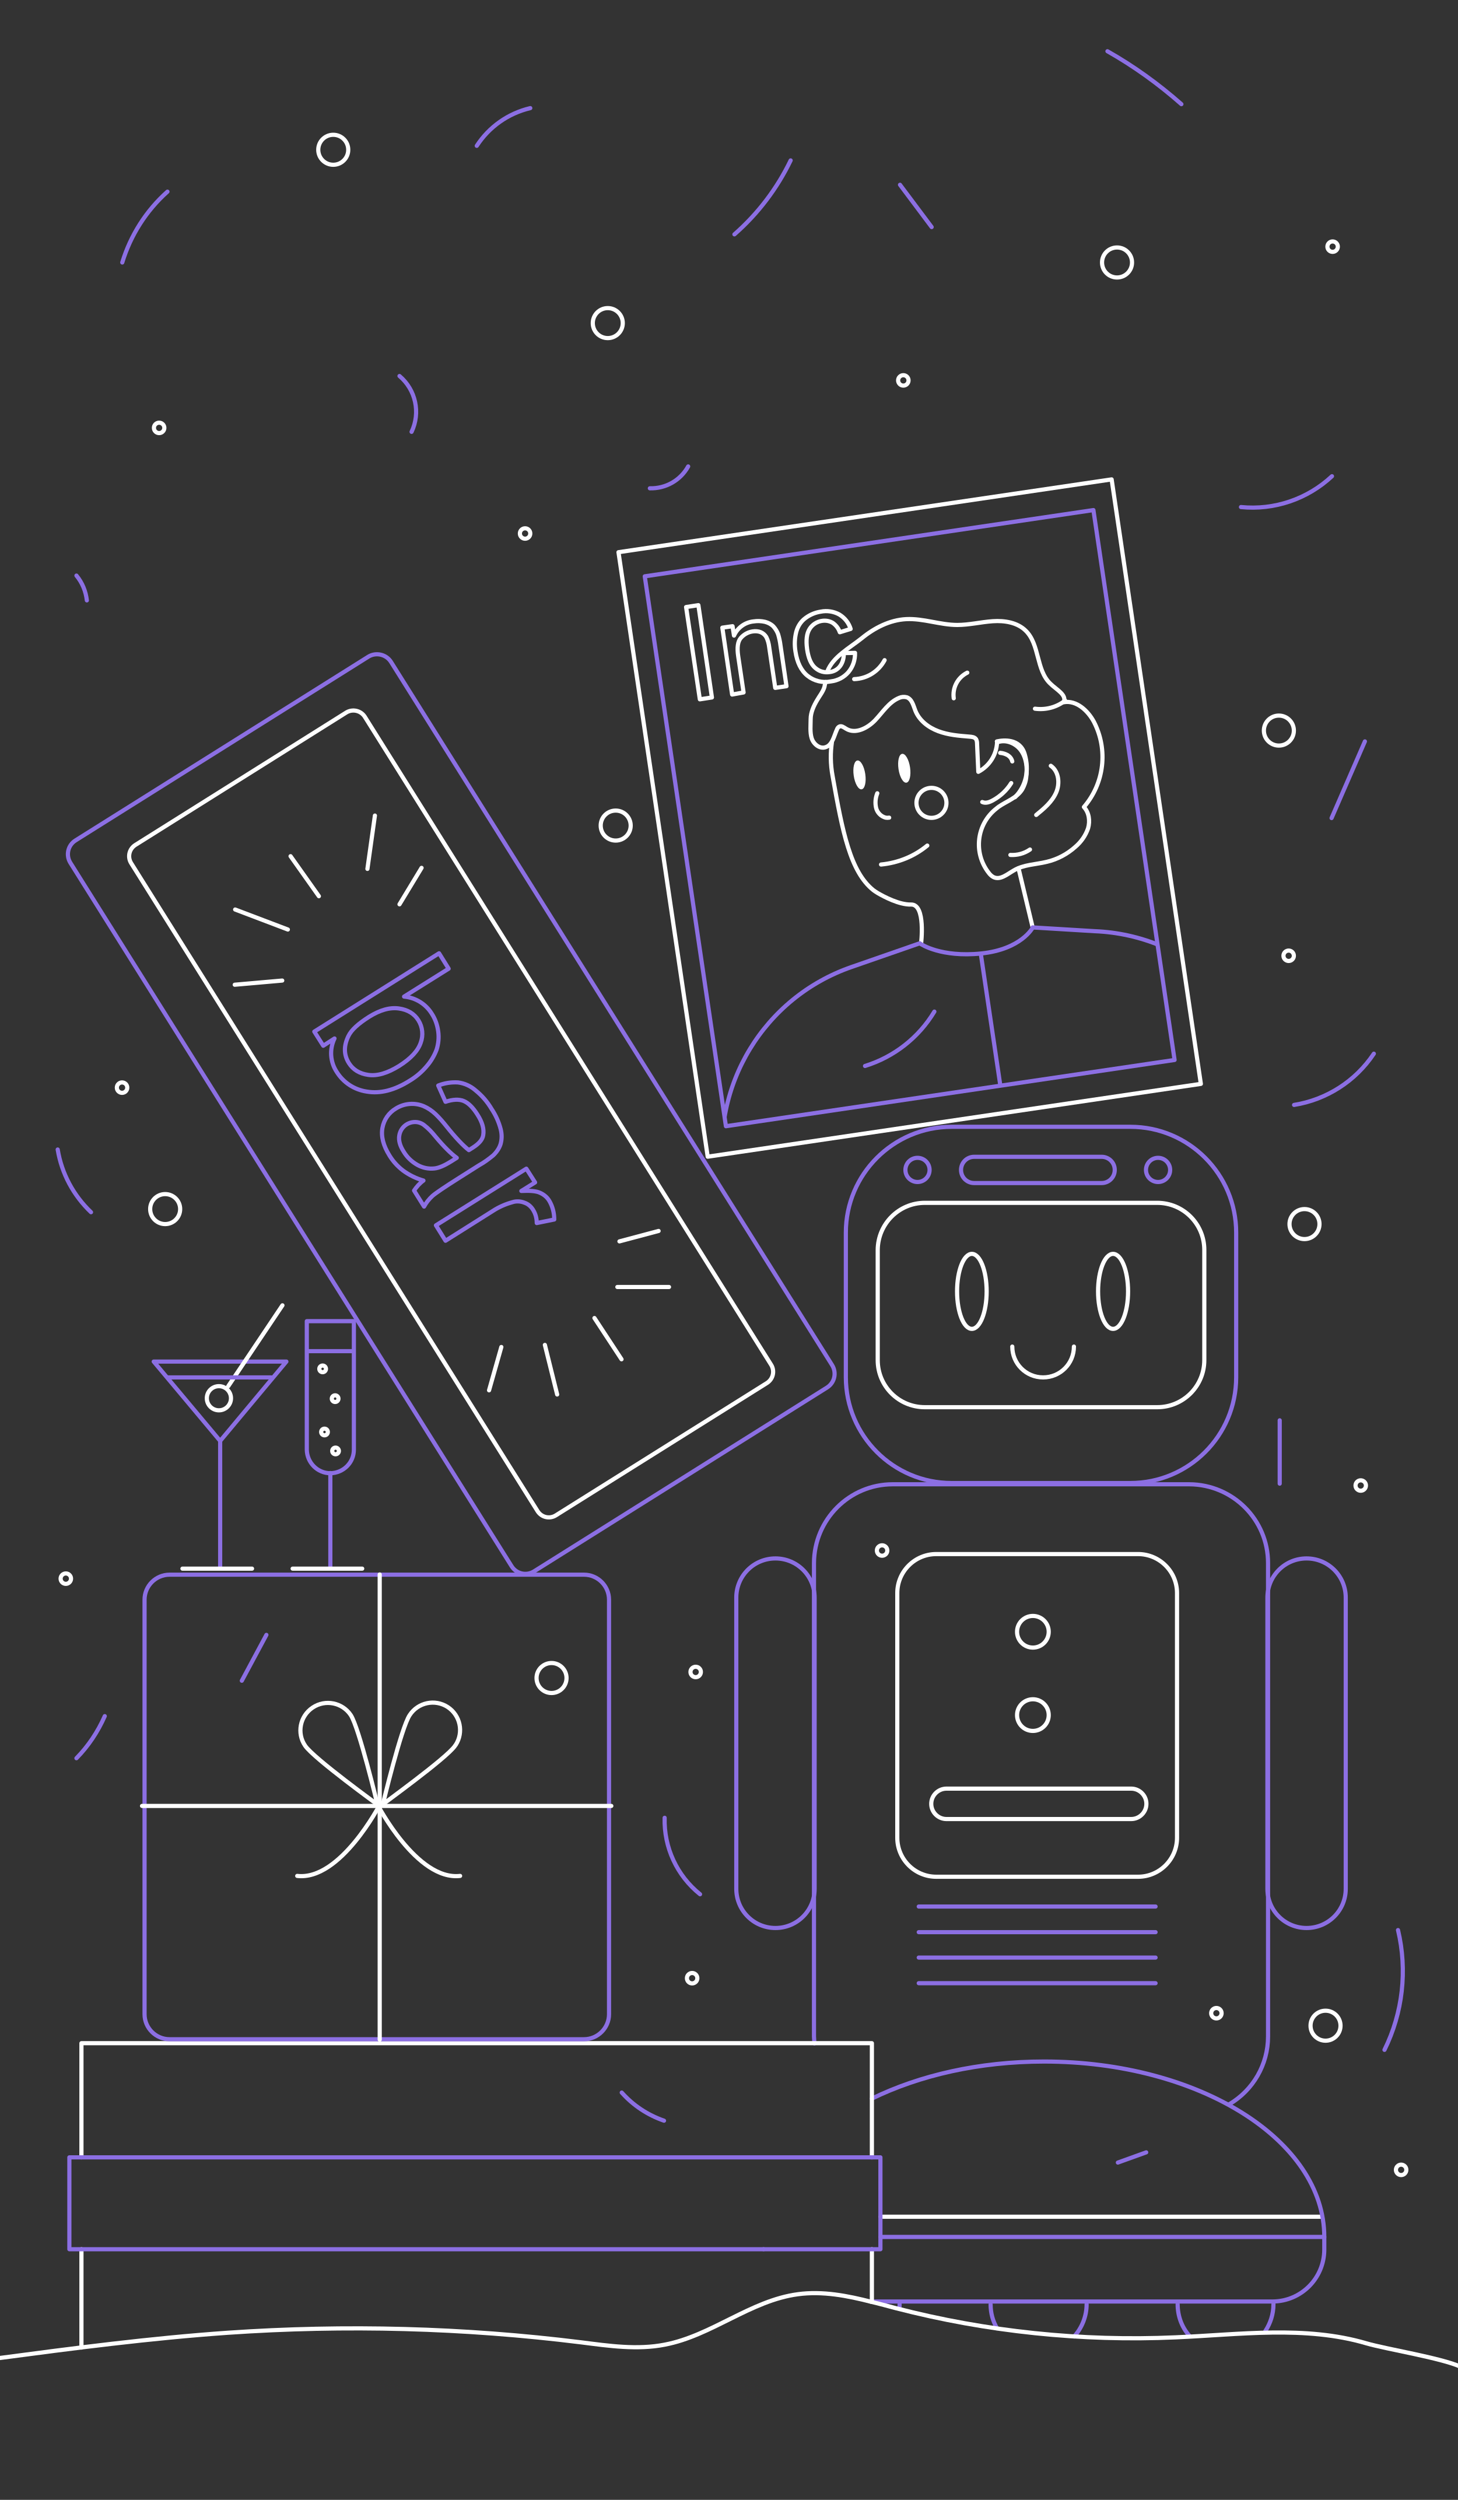 <?xml version="1.0" encoding="utf-8"?>
<!-- Generator: Adobe Illustrator 23.0.1, SVG Export Plug-In . SVG Version: 6.00 Build 0)  -->
<svg version="1.1" id="Слой_1" xmlns="http://www.w3.org/2000/svg" xmlns:xlink="http://www.w3.org/1999/xlink" x="0px" y="0px"
	 viewBox="0 0 700 1200" style="enable-background:new 0 0 700 1200;" xml:space="preserve">
<rect x="0" y="0" width="700" height="1200" fill="#333333" stroke="none"/>
<style type="text/css">
	.st0{fill:none;stroke:#FFFFFF;stroke-width:2;stroke-linecap:round;stroke-linejoin:round;}
	.st1{fill:none;stroke:#8C6FE3;stroke-width:2;stroke-linecap:round;stroke-linejoin:round;}
	.st2{clip-path:url(#SVGID_2_);}
	.st3{fill:#FFFFFF;}
</style>
<circle class="st0" cx="332.3" cy="949.6" r="2.5"/>
<circle class="st0" cx="334" cy="802.6" r="2.5"/>
<circle class="st0" cx="639.8" cy="118.4" r="2.5"/>
<circle class="st0" cx="618.7" cy="458.8" r="2.5"/>
<circle class="st0" cx="653.3" cy="713.1" r="2.5"/>
<circle class="st0" cx="672.7" cy="1041.6" r="2.5"/>
<circle class="st0" cx="433.7" cy="182.6" r="2.5"/>
<circle class="st0" cx="423.5" cy="744.3" r="2.5"/>
<circle class="st0" cx="584" cy="966.4" r="2.5"/>
<circle class="st0" cx="76.4" cy="205.4" r="2.5"/>
<ellipse class="st0" cx="31.6" cy="757.8" rx="2.5" ry="2.5"/>
<circle class="st0" cx="252.1" cy="256.1" r="2.5"/>
<circle class="st0" cx="58.6" cy="522.1" r="2.5"/>
<circle class="st0" cx="536.3" cy="126" r="7.2"/>
<circle class="st0" cx="295.6" cy="396.3" r="7.2"/>
<circle class="st0" cx="79.3" cy="580.4" r="7.2"/>
<circle class="st0" cx="160" cy="71.9" r="7.2"/>
<circle class="st0" cx="291.8" cy="155.1" r="7.2"/>
<circle class="st0" cx="264.8" cy="805.5" r="7.2"/>
<circle class="st0" cx="614" cy="350.7" r="7.2"/>
<circle class="st0" cx="626.3" cy="587.6" r="7.2"/>
<circle class="st0" cx="636.4" cy="972.4" r="7.2"/>
<line class="st0" x1="422.7" y1="1064.1" x2="634.6" y2="1064.1"/>
<path class="st1" d="M456.9,540.9h85.8c28.1,0,50.8,22.8,50.8,50.8v69.4c0,28.1-22.8,50.8-50.8,50.8h-85.8
	c-28.1,0-50.8-22.8-50.8-50.8v-69.4C406.1,563.7,428.9,540.9,456.9,540.9z"/>
<path class="st1" d="M391,980.9c-0.1-1.1-0.1-2.2-0.2-3.3V750.3c0.1-20.9,17-37.8,37.8-37.8H571c20.9,0.1,37.8,17,37.8,37.8v227.3
	c0,13.4-7.1,25.7-18.6,32.5"/>
<path class="st0" d="M444,577.4h111.6c12.5,0,22.6,10.1,22.6,22.6v52.9c0,12.5-10.1,22.6-22.6,22.6H444c-12.5,0-22.6-10.1-22.6-22.6
	V600C421.5,587.5,431.6,577.4,444,577.4z"/>
<path class="st1" d="M467.7,555.3h61.2c3.5,0,6.3,2.8,6.3,6.3l0,0c0,3.5-2.8,6.3-6.3,6.3h-61.2c-3.5,0-6.3-2.8-6.3-6.3l0,0
	C461.4,558.1,464.2,555.3,467.7,555.3z"/>
<circle class="st1" cx="440.5" cy="561.6" r="5.8"/>
<circle class="st1" cx="556" cy="561.6" r="5.8"/>
<ellipse class="st0" cx="466.6" cy="619.9" rx="7.1" ry="18"/>
<ellipse class="st0" cx="534.4" cy="619.9" rx="7.2" ry="18"/>
<path class="st0" d="M515.6,646.4c0,8.2-6.6,14.8-14.8,14.8c-8.2,0-14.8-6.6-14.8-14.8l0,0"/>
<path class="st1" d="M422.7,1073.8h213.1c0-46.5-60.2-84.2-134.5-84.2c-31.2,0-59.8,6.6-82.7,17.8"/>
<path class="st1" d="M635.8,1073.8v6.2c-0.1,13.7-11.1,24.7-24.8,24.8H417.7"/>
<path class="st1" d="M372.3,748.1L372.3,748.1c10.4,0,18.8,8.4,18.8,18.8v139.8c0,10.4-8.4,18.8-18.8,18.8l0,0
	c-10.4,0-18.8-8.4-18.8-18.8V766.9C353.5,756.5,361.9,748.1,372.3,748.1z"/>
<path class="st1" d="M627.3,748.1L627.3,748.1c10.4,0,18.8,8.4,18.8,18.8v139.8c0,10.4-8.4,18.8-18.8,18.8l0,0
	c-10.4,0-18.8-8.4-18.8-18.8V766.9C608.5,756.5,616.9,748.1,627.3,748.1z"/>
<path class="st1" d="M431.9,1106.1c0,0.8,0,1.5-0.1,2.3"/>
<path class="st1" d="M478.7,1117.7c-2-3.4-3.1-7.3-3.1-11.5"/>
<path class="st1" d="M521.7,1106.1c0,5.9-2.3,11.4-6,15.5"/>
<path class="st1" d="M570.9,1121.1c-3.5-4-5.5-9.3-5.5-15"/>
<path class="st1" d="M611.4,1106.1c0,4.8-1.5,9.2-3.9,12.9"/>
<path class="st0" d="M449.5,746h96.9c10.3,0,18.7,8.4,18.7,18.7v117.5c0,10.3-8.4,18.7-18.7,18.7h-96.9c-10.3,0-18.7-8.4-18.7-18.7
	V764.7C430.8,754.4,439.2,746,449.5,746z"/>
<line class="st1" x1="441.1" y1="915.2" x2="554.8" y2="915.2"/>
<line class="st1" x1="441.1" y1="927.5" x2="554.8" y2="927.5"/>
<line class="st1" x1="441.1" y1="939.7" x2="554.8" y2="939.7"/>
<line class="st1" x1="441.1" y1="952" x2="554.8" y2="952"/>
<circle class="st0" cx="495.9" cy="783.3" r="7.6"/>
<circle class="st0" cx="495.9" cy="823.3" r="7.6"/>
<path class="st0" d="M454.4,858.6h88.7c4,0,7.3,3.3,7.3,7.3l0,0c0,4-3.3,7.3-7.3,7.3h-88.7c-4,0-7.3-3.3-7.3-7.3l0,0
	C447.1,861.9,450.4,858.6,454.4,858.6z"/>
<line class="st0" x1="39.1" y1="1126.9" x2="39.1" y2="1079.7"/>
<line class="st0" x1="418.6" y1="1079.7" x2="418.6" y2="1105"/>
<polyline class="st0" points="39.1,1035.6 39.1,980.8 418.6,980.8 418.6,1035.6 "/>
<path class="st1" d="M81.4,755.9h199c6.6,0,12,5.4,12,12v199c0,6.6-5.4,12-12,12h-199c-6.6,0-12-5.4-12-12v-199
	C69.4,761.3,74.8,755.9,81.4,755.9z"/>
<line class="st0" x1="182.3" y1="755.8" x2="182.3" y2="979.1"/>
<line class="st0" x1="68.2" y1="866.9" x2="293.5" y2="866.9"/>
<path class="st0" d="M218.5,838c-4,6-36.2,29-34.7,28.2c0,0,8.8-36.8,12.9-42.9c4-6.1,12.1-7.8,18.2-3.9c6.1,4,7.8,12.1,3.9,18.2
	C218.6,837.8,218.5,837.9,218.5,838z"/>
<path class="st0" d="M146.5,838c4,6,35.8,29,34.7,28.2c0,0-8.8-36.8-12.8-42.9c-4-6-12.2-7.7-18.3-3.6S142.4,832,146.5,838
	L146.5,838z"/>
<path class="st0" d="M181.2,866.2c0,0,19,36.7,39.7,34.3"/>
<path class="st0" d="M182.4,866.2c0,0-19,36.7-39.7,34.3"/>
<polyline class="st1" points="418.6,1035.6 422.7,1035.6 422.7,1079.7 366.6,1079.7 "/>
<polyline class="st1" points="366.6,1079.7 33.3,1079.7 33.3,1035.6 418.6,1035.6 "/>
<path class="st0" d="M418.5,1105c-11.7-3-23.6-5.3-35.4-3.7c-22.7,3-41.4,19.9-63.9,24.2c-13.2,2.6-26.8,0.6-40.2-1.1
	c-56.3-7-113.1-8.5-169.7-4.6c-37.1,2.6-73.9,7.4-110.8,12.3l-32.8,29.5"/>
<path class="st0" d="M701.2,1136.1c-9.2-4.2-35.4-8.4-45.1-11.2c-29.5-8.7-61-4.2-91.7-2.9c-45.2,2-90.5-2.7-134.3-14
	c-3.9-1-7.7-2.1-11.6-3"/>
<path class="st1" d="M187.7,317.7l211.8,337.6c2.3,3.7,1.2,8.5-2.5,10.8l-140.6,88.2c-3.7,2.3-8.5,1.2-10.8-2.5L33.8,414.2
	c-2.3-3.7-1.2-8.5,2.5-10.8l140.6-88.2C180.5,313,185.4,314.1,187.7,317.7z"/>
<path class="st0" d="M175.1,344l195.1,311.1c1.9,3,1,6.9-2,8.8l-101.3,63.5c-3,1.9-6.9,1-8.8-2L63,414.4c-1.9-3-1-6.9,2-8.8
	L166.3,342C169.3,340.2,173.2,341.1,175.1,344z"/>
<path class="st1" d="M155.2,502l-4.3-6.8l59.9-37.6l4.6,7.4L194,478.4c5.5,0.5,10.4,3.5,13.3,8.2c1.7,2.6,2.7,5.5,3.1,8.6
	c0.4,2.9,0.1,5.9-0.8,8.7c-1.1,2.9-2.7,5.6-4.8,8c-2.3,2.7-5,5-8,6.8c-7.4,4.7-14.3,6.4-20.7,5.3c-6-0.9-11.2-4.3-14.4-9.4
	c-3.2-4.8-3.6-10.9-1.1-16.1L155.2,502z M177.2,488.1c-5.2,3.3-8.5,6.3-9.9,9.2c-2.3,4.7-2.3,9,0.2,13c2,3.2,5.1,5.1,9.4,5.7
	s9.2-0.9,14.7-4.3c5.7-3.6,9.1-7.3,10.4-11.2c1.3-3.5,0.9-7.5-1.1-10.7s-5.1-5.1-9.4-5.7S182.5,484.8,177.2,488.1L177.2,488.1z"/>
<path class="st1" d="M203.3,566.7c-3.5-1-6.8-2.6-9.8-4.8c-2.6-2-4.8-4.4-6.5-7.2c-3-4.8-4.1-9.2-3.4-13.2c0.7-4,3.1-7.4,6.5-9.4
	c4-2.5,9-2.9,13.3-1.1c2.1,0.9,4,2.2,5.7,3.8c1.9,1.8,3.6,3.8,5.2,5.8c4.4,5.5,8,9.3,10.8,11.5l1.9-1.2c3-1.9,4.7-3.9,5-6
	c0.5-2.9-0.4-6.2-2.8-9.9c-2.2-3.5-4.4-5.6-6.6-6.5c-2.2-0.9-5.2-0.8-8.7,0.4l-3.5-7.8c3-1.2,6.3-1.7,9.5-1.5c3.1,0.4,6,1.7,8.4,3.8
	c3.1,2.5,5.7,5.5,7.7,8.9c2,3,3.5,6.3,4.4,9.8c0.6,2.4,0.6,4.8-0.1,7.2c-0.7,2.1-2,3.9-3.6,5.4c-2.1,1.7-4.2,3.3-6.6,4.6l-9.8,6.2
	c-6.8,4.3-11.1,7.2-12.7,8.6c-1.6,1.5-3,3.2-4,5.1l-4.8-7.7C200,569.7,201.5,568,203.3,566.7z M219.3,555.8
	c-2.8-2-6.2-5.4-10.3-10.3c-1.6-2-3.4-3.9-5.5-5.5c-1.2-0.9-2.7-1.4-4.2-1.4c-3.8,0-7,2.7-7.6,6.5c-0.4,2.3,0.3,4.9,2.1,7.7
	c1.6,2.7,3.9,4.9,6.6,6.4c2.5,1.4,5.3,2,8.1,1.7c2.2-0.2,4.9-1.4,8.1-3.4L219.3,555.8z"/>
<path class="st1" d="M209.3,588.2l43.4-27.2l4.2,6.6l-6.6,4.1c4.1-0.2,7.1,0,9,0.9c1.8,0.8,3.4,2.1,4.4,3.8c1.6,2.7,2.4,5.8,2.4,9
	l-8.4,1.7c0-2.3-0.6-4.5-1.8-6.4c-1-1.6-2.4-2.8-4.2-3.4c-1.8-0.7-3.9-0.8-5.7-0.2c-3.3,0.9-6.5,2.3-9.4,4.2l-22.7,14.3L209.3,588.2
	z"/>
<line class="st0" x1="176.4" y1="417.1" x2="180" y2="391.5"/>
<line class="st0" x1="153.1" y1="430.2" x2="139.5" y2="411"/>
<line class="st0" x1="138.2" y1="446.2" x2="112.9" y2="436.6"/>
<line class="st0" x1="135.5" y1="470.7" x2="112.7" y2="472.7"/>
<line class="st0" x1="191.8" y1="434.1" x2="202.4" y2="416.6"/>
<line class="st0" x1="240.7" y1="646.6" x2="234.8" y2="667.4"/>
<line class="st0" x1="261.6" y1="645.6" x2="267.5" y2="669.4"/>
<line class="st0" x1="285.4" y1="632.7" x2="298.4" y2="652.5"/>
<line class="st0" x1="296.4" y1="617.8" x2="321.2" y2="617.8"/>
<line class="st0" x1="297.4" y1="595.9" x2="316.2" y2="590.9"/>
<line class="st1" x1="105.7" y1="752.6" x2="105.7" y2="691.7"/>
<line class="st0" x1="87.6" y1="753" x2="121" y2="753"/>
<line class="st1" x1="158.6" y1="752.6" x2="158.6" y2="707.1"/>
<line class="st0" x1="140.5" y1="753" x2="173.9" y2="753"/>
<polygon class="st1" points="105.7,691.7 137.5,653.6 73.8,653.6 "/>
<line class="st0" x1="109.6" y1="665.4" x2="135.6" y2="626.6"/>
<circle class="st0" cx="105.1" cy="671.2" r="5.8"/>
<circle class="st0" cx="161.1" cy="696.5" r="1.6"/>
<circle class="st0" cx="155.8" cy="687.4" r="1.6"/>
<circle class="st0" cx="160.9" cy="671.4" r="1.6"/>
<circle class="st0" cx="154.9" cy="657.1" r="1.6"/>
<path class="st1" d="M169.9,634.2v61.7c0,6.2-5,11.2-11.3,11.3l0,0c-6.2,0-11.2-5.1-11.3-11.3v-61.7H169.9z"/>
<line class="st1" x1="147.8" y1="648.6" x2="169.1" y2="648.6"/>
<line class="st1" x1="80.5" y1="661.2" x2="130.2" y2="661.2"/>
<rect x="317.3" y="245.9" transform="matrix(0.989 -0.146 0.146 0.989 -52.77 68.206)" class="st0" width="239.4" height="293.4"/>
<path class="st0" d="M336,335.7l-6.6-44.3l5.9-0.9l6.5,44.3L336,335.7z"/>
<path class="st0" d="M351.5,333.4l-4.7-32.1l4.9-0.7l0.7,4.5c1.7-3.8,5.3-6.4,9.4-6.8c1.8-0.3,3.7-0.2,5.5,0.2
	c1.5,0.4,2.9,1.1,4,2.2c1,1.1,1.8,2.4,2.3,3.8c0.5,1.7,0.9,3.5,1.1,5.2l2.9,19.7l-5.4,0.8l-2.9-19.5c-0.2-1.7-0.6-3.3-1.4-4.9
	c-0.6-1-1.5-1.8-2.6-2.3c-1.2-0.5-2.6-0.6-3.9-0.4c-2.2,0.3-4.2,1.4-5.7,3.1s-1.9,4.6-1.3,8.7l2.6,17.5L351.5,333.4z"/>
<path class="st0" d="M405.1,313.5l5.4-0.1c0.1,3.4-1,6.7-3.2,9.3c-2.2,2.5-5.1,4-8.4,4.4c-4,0.8-8.1-0.2-11.2-2.7s-5-6.4-5.8-11.7
	c-0.5-3.1-0.4-6.3,0.4-9.4c0.7-2.6,2.2-5,4.4-6.6c2.1-1.6,4.7-2.7,7.4-3.1c3-0.6,6.2-0.1,8.9,1.4c2.6,1.6,4.5,4,5.4,6.9l-5.2,1.6
	c-0.6-1.8-1.8-3.4-3.4-4.5c-1.5-0.9-3.2-1.2-4.9-1c-2.6,0.3-4.9,1.8-6.2,3.9c-1.4,2.2-1.8,5.4-1.2,9.7c0.6,4.3,1.9,7.3,3.9,9
	c1.9,1.7,4.4,2.4,6.9,2c2-0.2,3.8-1.2,5-2.8C404.6,318.1,405.2,315.8,405.1,313.5z"/>
<g>
	<g>
		<defs>
			
				<rect id="SVGID_1_" x="328.1" y="259.2" transform="matrix(0.989 -0.146 0.146 0.989 -52.778 68.207)" width="217.8" height="266.9"/>
		</defs>
		<clipPath id="SVGID_2_">
			<use xlink:href="#SVGID_1_"  style="overflow:visible;"/>
		</clipPath>
		<g class="st2">
			<path class="st0" d="M399.4,356.3c-0.7,4.8-0.8,10.3,0.4,16.6c4.7,26.4,8.4,45.5,19.5,54.4c0.7,0.5,1.4,1,2.1,1.4
				c2.9,1.7,10.4,5.7,16,5.5c7.2-0.2,4.8,18.9,4.8,18.9"/>
			<path class="st0" d="M487.3,382.7c5.4-5.5,6.9-13,4.7-20.6c-2.2-7.7-10.2-6.9-13.4-6.2"/>
			<path class="st0" d="M495.8,445.2l-6.8-28.4"/>
			<ellipse transform="matrix(0.989 -0.146 0.146 0.989 -50 64.454)" class="st3" cx="412.9" cy="371.9" rx="2.8" ry="7"/>
			
				<ellipse transform="matrix(0.989 -0.146 0.146 0.989 -49.299 67.567)" class="st3" cx="434.4" cy="368.7" rx="2.8" ry="7"/>
			<path class="st0" d="M421.2,380.8c-0.9,2.2-1.1,4.6-0.6,6.9s2.3,4.2,4.6,4.8c0.6,0.1,1.1,0.1,1.7,0"/>
			<path class="st0" d="M423,415c8.2-0.8,15.9-3.9,22.2-9.1"/>
			<path class="st0" d="M480.2,361.4c1.3,0.1,2.5,0.5,3.6,1.1c1.1,0.7,1.9,1.7,2.2,3"/>
			<path class="st0" d="M485.5,375.9c-2.1,3.4-5.1,6.2-8.5,8.1c-1.7,1-3.7,1.8-5.4,1"/>
			<path class="st0" d="M397.2,322.3c2.7-7,10.6-11.2,16.5-15.9c6.1-5,13.5-8.8,21.4-9.2c8.2-0.4,16.3,2.8,24.5,2.8
				c5.7,0,11.3-1.4,17-1.8s11.9,0.6,15.9,4.6c6.7,6.6,4.9,18.8,11.7,25.3c3,3,8.1,5.4,6.5,9c6.1-1.1,11.6,4,14.5,9.4
				c6.9,13.4,5,29.5-4.8,40.9c2.5,2.7,3,6.7,2,10.2c-1.2,3.5-3.3,6.5-6.1,8.9c-3.9,3.5-8.6,6-13.7,7.2c-5.3,1.3-11.1,1.3-15.8,4.1
				c-3.2,1.8-6.6,4.9-9.9,3.2c-0.9-0.5-1.6-1.2-2.2-2c-7.5-9.6-5.9-23.4,3.7-30.9c0.3-0.3,0.7-0.5,1-0.8c3.9-2.7,8.9-4.3,11.4-8.4
				c1-1.8,1.7-3.7,1.9-5.8c0.6-4.4,0.1-9.1-2.4-12.7s-7.5-5.7-11.6-4c-0.3,6-3.7,11.3-9,14.1l-0.6-13.4c0-0.8-0.1-1.6-0.5-2.3
				c-0.7-1-2-1.1-3.2-1.2c-5-0.4-10.1-0.8-14.9-2.6s-9.1-5.1-11-9.8c-1-2.5-1.6-5.6-4.2-6.5c-1.2-0.3-2.5-0.2-3.6,0.3
				c-4.9,2-7.9,6.9-11.5,10.7s-9.5,6.9-14,4.1c-1-0.6-2.2-1.6-3.3-1c-0.5,0.3-0.8,0.7-1,1.2c-1.5,3.2-2.2,7.7-5.6,8.7
				c-2.8,0.9-5.7-1.5-6.6-4.3s-0.5-6.4-0.5-9.2c0-3.2,1.5-6.4,3.1-9.1c1.2-2.1,2.8-4,3.5-6.3c0.2-0.8,0.3-1.6,0.5-2.4"/>
			<path class="st0" d="M511.4,336.3c-4.1,3.2-9.3,4.6-14.5,3.9"/>
			<path class="st0" d="M457.9,335.2c-0.7-5.1,1.9-10,6.5-12.3"/>
			<path class="st0" d="M410.1,326c6.2-0.2,11.7-3.7,14.6-9.1"/>
			<path class="st0" d="M504.5,367.6c3.9,2.7,4.5,8.6,2.5,13s-5.8,7.6-9.5,10.6"/>
			<path class="st0" d="M485.1,410.4c3.3,0.2,6.7-0.7,9.4-2.6"/>
			<line class="st1" x1="470.9" y1="457.9" x2="481.8" y2="531.4"/>
			<path class="st1" d="M442.2,453.2c0,0,9.6,6.5,28.9,4.5s24.7-12.4,24.7-12.4"/>
			<path class="st1" d="M495.8,445.2l29.8,1.8c44.2,1.8,80.9,34.8,87.4,78.5l23,155.7l-52.9,7.8l-25.6-173"/>
			<path class="st1" d="M441.6,452.8l-32.8,11.4c-42,14.6-67.7,56.9-61.2,100.9l22.9,155c0,0.2,0.2,0.4,0.4,0.3l52.2-7.7
				c0.2,0,0.4-0.2,0.3-0.4L398,539.7"/>
			<circle class="st0" cx="447.2" cy="385.4" r="7.2"/>
		</g>
	</g>
</g>
<rect x="328.1" y="259.2" transform="matrix(0.989 -0.146 0.146 0.989 -52.778 68.207)" class="st1" width="217.8" height="266.9"/>
<path class="st1" d="M352.6,112.5c11.3-9.9,20.5-22,27-35.5"/>
<path class="st1" d="M191.8,180.5c7.8,6.6,10.2,17.6,5.8,26.8"/>
<path class="st1" d="M80.4,92c-10.2,9.1-17.7,20.9-21.7,34"/>
<path class="st1" d="M36.7,276.3c2.8,3.4,4.5,7.5,5,11.9"/>
<path class="st1" d="M27.7,551.8c1.9,11.5,7.5,22,16,30.1"/>
<path class="st1" d="M36.7,844c5.7-5.8,10.3-12.7,13.6-20.2"/>
<path class="st1" d="M116.1,806.8l11.8-22"/>
<path class="st1" d="M415.3,511.7c13.9-4.3,25.8-13.6,33.3-26.1"/>
<path class="st1" d="M432.1,88.7l15.2,20.3"/>
<path class="st1" d="M595.8,243.4c16,1.6,31.9-3.8,43.7-14.8"/>
<path class="st1" d="M531.7,24.6c12.7,7.2,24.5,15.7,35.5,25.4"/>
<path class="st1" d="M312,234.4c7.6,0.2,14.7-3.8,18.4-10.5"/>
<path class="st1" d="M228.9,70c5.9-9.1,15.1-15.6,25.7-18.1"/>
<path class="st1" d="M621.3,530.4c15.6-2.5,29.5-11.4,38.3-24.6"/>
<path class="st1" d="M639.3,392.7l16-36.8"/>
<path class="st1" d="M614.4,681.8v30.4"/>
<path class="st1" d="M671.2,926.5c4.6,19.3,2.3,39.7-6.5,57.5"/>
<path class="st1" d="M319.1,872.6c-0.4,14.2,5.9,27.8,17,36.7"/>
<path class="st1" d="M298.5,1004.5c5.5,6.2,12.5,10.8,20.3,13.5"/>
<path class="st1" d="M536.7,1038.1l13.6-4.9"/>
</svg>
